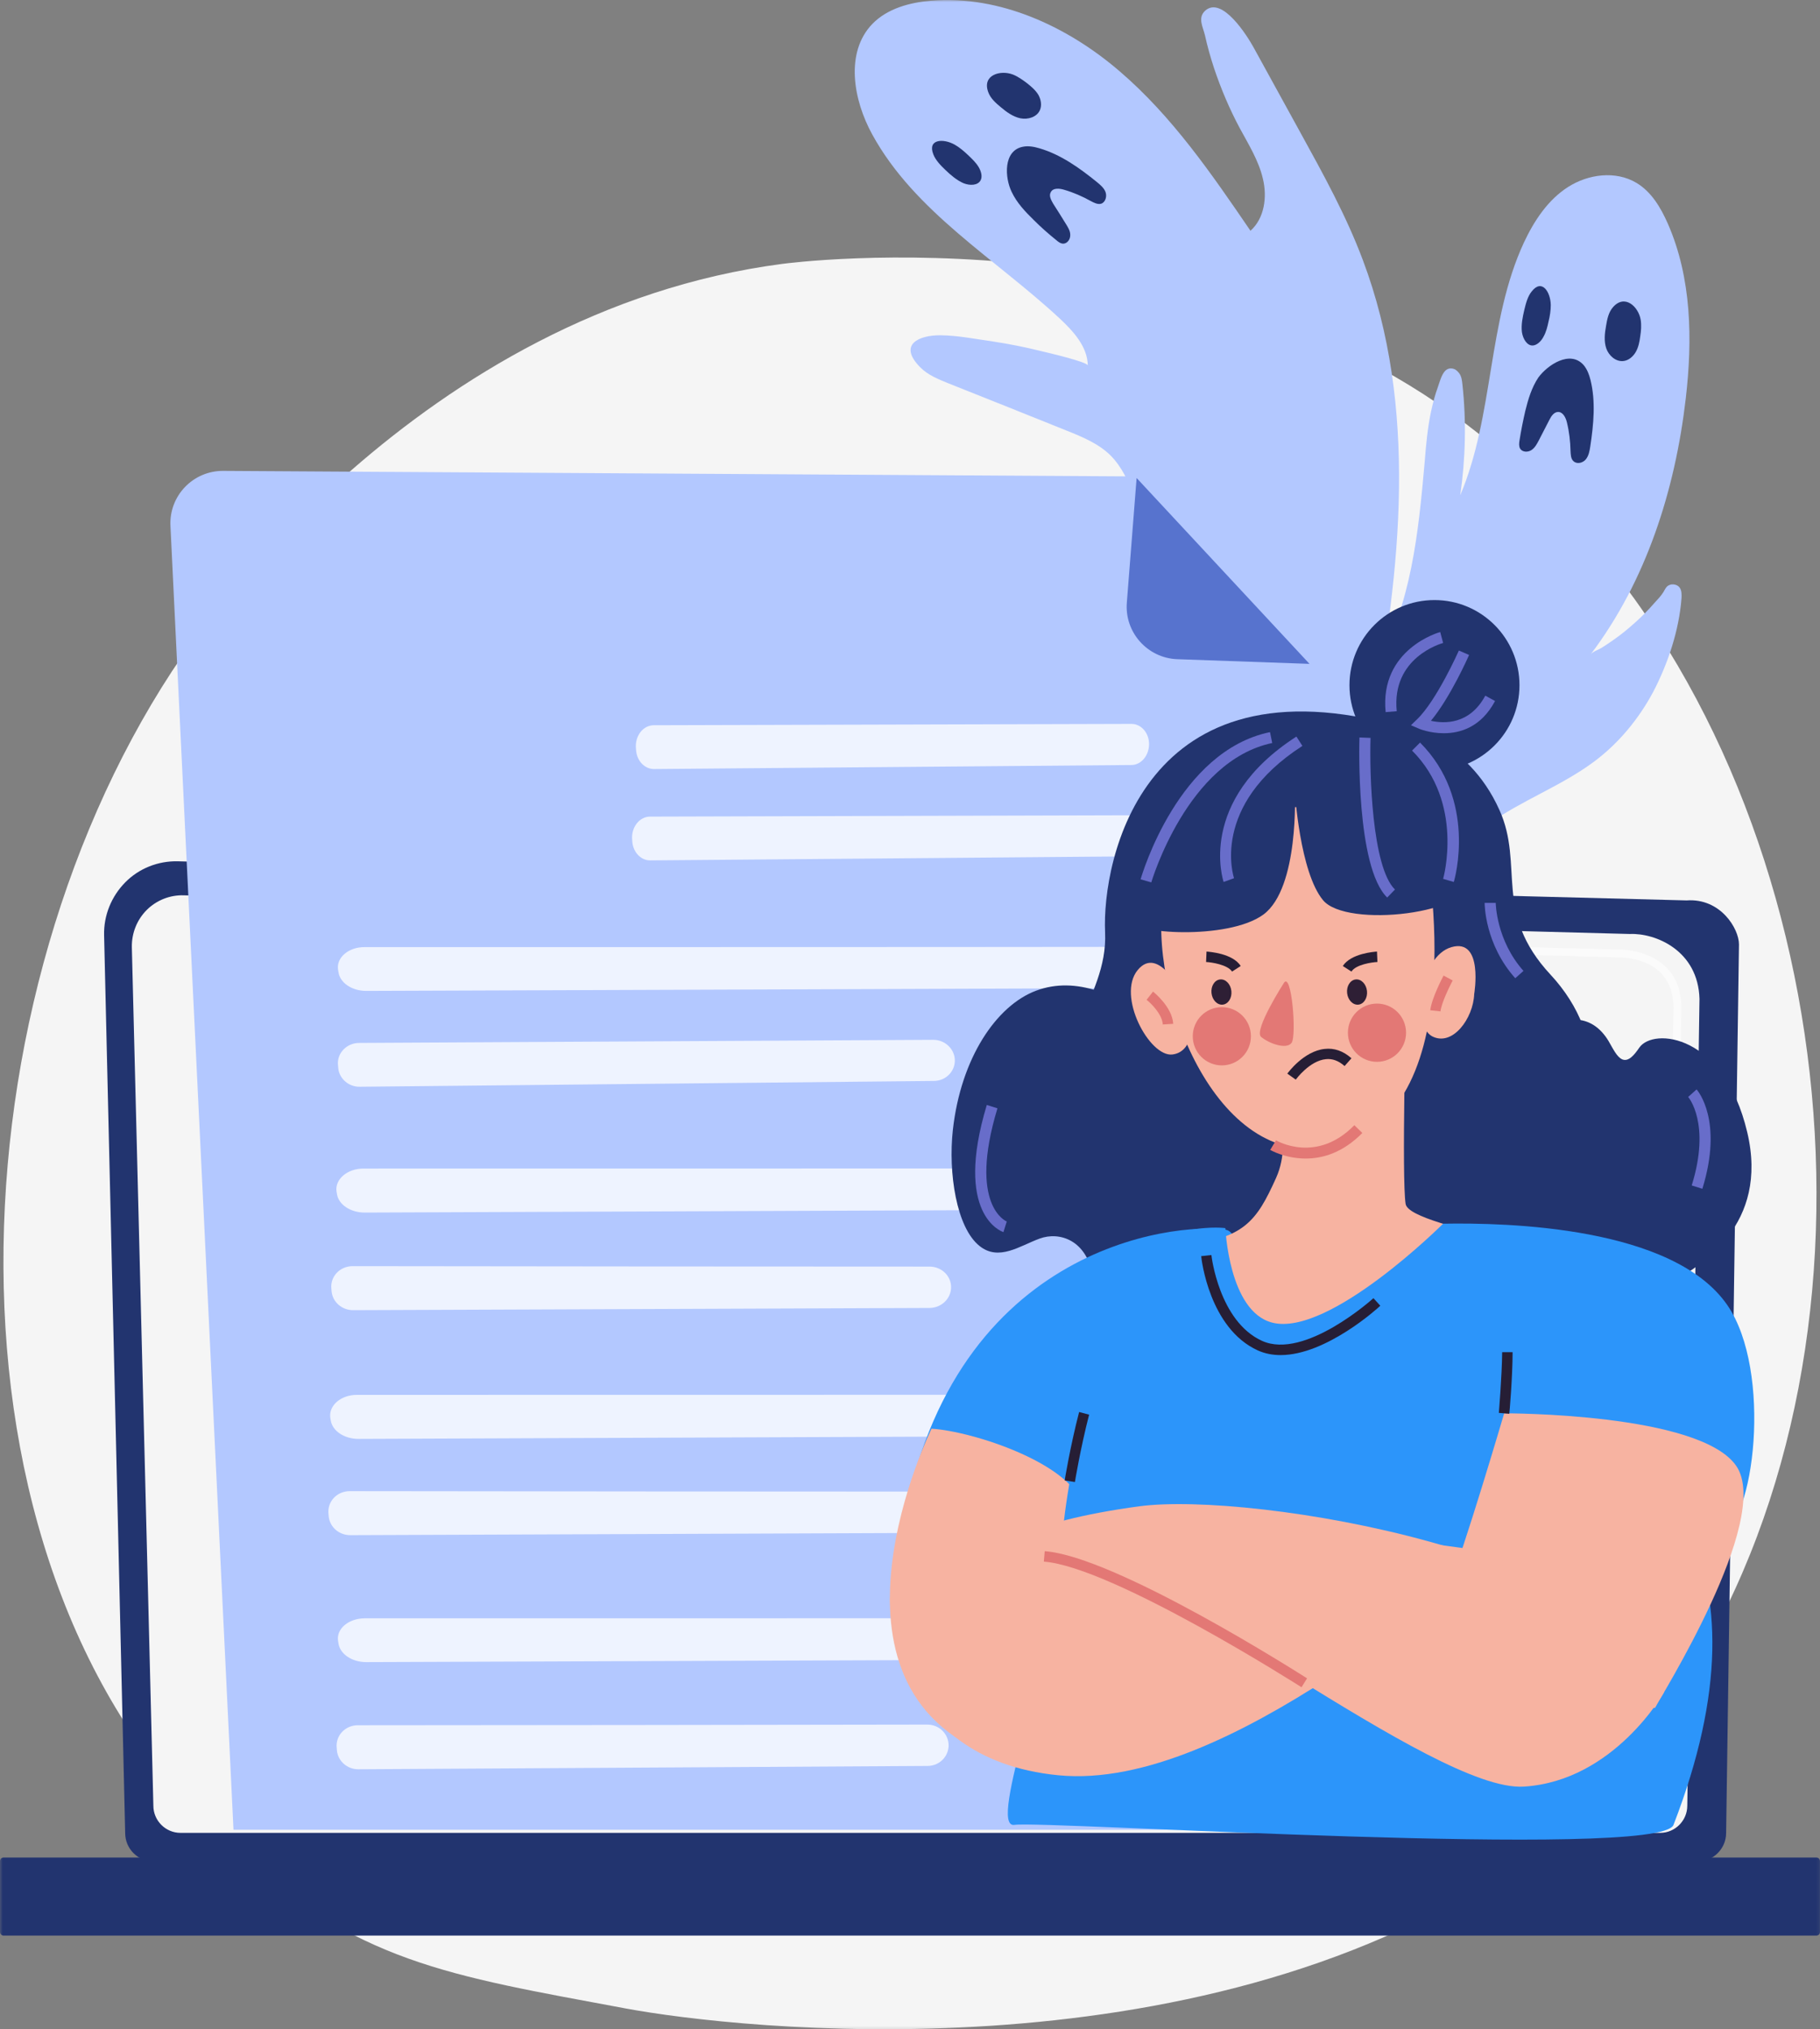 <svg xmlns="http://www.w3.org/2000/svg" xmlns:xlink="http://www.w3.org/1999/xlink" width="537" height="598.7" viewBox="0 0 537 598.7">
  <rect x="0" y="0" width="537" height="598.7" fill="#808080" stroke="none"/>
  <defs>
    <rect id="rect-1" width="537" height="598.7" x="0" y="0"/>
    <mask id="mask-2" maskContentUnits="userSpaceOnUse" maskUnits="userSpaceOnUse">
      <rect width="537" height="598.7" x="0" y="0" fill="black"/>
      <use fill="white" xlink:href="#rect-1"/>
    </mask>
  </defs>
  <g>
    <use fill="none" xlink:href="#rect-1"/>
    <g mask="url(#mask-2)">
      <path fill="rgb(245,245,245)" fill-rule="evenodd" d="M471.578 528.708c-13.949 14.366-16.83 16.465-26.392 22.828C352.128 613.787 217.55 598.7 184.676 592.6 131.63 582.694 105.566 579.218 67.125 544.386c-87.426-79.109-83.17-244.15-16.372-346.35 7.924-12.135 73.477-106.201 180.026-120.173 2.62-.328 126.064-16.662 209.365 53.264 11.919 10.036 31.107 28.075 48.919 55.56 65.095 100.691 65.291 256.614-17.485 342.021z"/>
      <g>
        <path fill="rgb(179,200,255)" fill-rule="evenodd" d="M364.702 313.486c5.959 2.624 16.634-11.873 22.2-15.218 7.99-4.789 16.11-9.774 22.069-16.858 5.501-6.494 8.972-14.497 13.752-21.516 4.388-6.428 9.954-12.135 16.306-16.662 9.889-7.084 21.611-11.283 31.369-18.564 7.204-5.379 13.098-12.529 17.354-20.466 4.388-8.396 7.662-18.236 8.382-27.682.065-1.115.065-2.361-.589-3.214-.589-.722-1.572-.984-2.489-.853-1.441.328-1.637 1.246-2.292 2.296-.72 1.115-1.637 2.099-2.554 3.083-1.834 2.099-3.733 4.067-5.828 5.904-2.03 1.837-4.191 3.608-6.483 5.182-1.113.787-2.227 1.509-3.34 2.23-.848.522-2.604 1.11-3.201 1.892 16.367-21.645 24.878-48.404 28.021-75.36 2.03-17.449 1.768-35.685-5.305-51.756-2.096-4.723-4.846-9.38-9.299-12.004-6.09-3.608-14.145-2.558-20.105 1.246-5.959 3.805-10.02 9.971-13.032 16.399-10.805 23.287-8.775 50.903-18.795 74.583 1.572-10.823 1.834-21.844.655-32.667-.131-1.246-.262-2.493-1.048-3.477-.262-.328-.589-.656-.982-.918-.655-.394-1.572-.525-2.292-.197-1.703.722-2.358 3.805-2.947 5.379-.851 2.296-1.441 4.657-1.965 7.019-1.048 4.92-1.506 9.905-1.899 14.956-1.834 20.729-3.929 42.244-14.407 60.218-4.322 7.412-9.954 13.972-14.08 21.516-11.526 21.319-56.516 68.811-62.672 92.229-1.965 7.675 28.225.066 35.494 3.28z"/>
        <path fill="rgb(179,200,255)" fill-rule="evenodd" d="M312.704 94c-19.057-17.711-42.829-31.486-55.337-54.314-5.632-10.233-8.055-24.205 0-32.602C261.82 2.493 268.435.722 274.787.197c20.236-1.64 40.21 7.609 55.599 20.86 15.455 13.251 27.112 30.24 38.572 47.033 4.126-3.673 4.977-9.971 3.667-15.35-1.244-5.379-4.257-10.167-6.876-15.022-3.012-5.641-5.501-11.545-7.531-17.58-1.048-3.214-1.965-6.428-2.685-9.708-.589-2.493-2.227-5.182.065-7.281 4.977-4.461 12.443 7.478 14.342 10.955L383.89 39.489c6.68 12.135 13.36 24.271 18.206 37.193 16.306 43.228 11.329 91.442 2.554 136.834l-36.215 69.729c-9.561 2.886-22.004.525-25.802-8.724-2.358-5.707-.72-12.201.589-18.17 8.12-36.341 5.108-75.174-8.513-109.809-1.703-4.395-3.733-8.856-7.073-12.201-3.536-3.477-8.317-5.445-12.901-7.281-11.591-4.657-23.183-9.315-34.774-13.906-3.078-1.246-6.221-2.493-8.513-4.854-6.614-6.756-.131-9.446 6.09-9.38 5.239.066 10.282 1.115 15.455 1.837 4.846.722 9.627 1.706 14.407 2.886 1.374.328 13.531 3.143 13.556 4.195-.067-5.509-4.192-10.034-8.251-13.838z"/>
        <g>
          <path fill="rgb(34,52,111)" fill-rule="evenodd" d="M301.833 43.294c1.572-.328 3.274 0 4.846.459 6.287 1.837 11.788 5.772 16.896 9.905 1.048.853 2.161 1.771 2.62 3.017.458 1.246 0 2.952-1.244 3.411-1.048.328-2.161-.262-3.143-.787-2.489-1.378-5.043-2.493-7.728-3.28-1.441-.459-3.405-.656-4.06.722-.589 1.05.131 2.296.72 3.345 1.244 1.968 2.489 3.87 3.667 5.838.655 1.05 1.375 2.165 1.375 3.345.065 1.246-.786 2.558-2.03 2.624-.786 0-1.506-.525-2.096-1.05-2.292-1.837-4.519-3.805-6.614-5.904-2.554-2.493-5.043-5.117-6.549-8.331-2.03-4.133-2.554-12.201 3.34-13.316z"/>
          <path fill="rgb(34,52,111)" fill-rule="evenodd" d="M298.821 21.975c1.506.59 2.881 1.574 4.191 2.558 1.244.984 2.489 2.033 3.34 3.411.786 1.378 1.113 3.149.458 4.592-.917 2.033-3.536 2.821-5.763 2.361-2.161-.459-4.06-1.837-5.763-3.28-1.506-1.246-3.078-2.624-3.733-4.526-1.768-4.985 3.602-6.494 7.269-5.117z"/>
          <path fill="rgb(34,52,111)" fill-rule="evenodd" d="M281.729 42.703c1.375.787 2.685 1.902 3.864 3.017 1.179 1.115 2.358 2.23 3.143 3.542.786 1.312 1.179 2.886.589 3.936-.786 1.509-3.078 1.64-5.043.853-1.965-.853-3.733-2.361-5.37-3.936-1.441-1.378-2.881-2.886-3.536-4.592-1.768-4.526 3.012-4.723 6.352-2.821z"/>
        </g>
        <g>
          <path fill="rgb(34,52,111)" fill-rule="evenodd" d="M467.255 107.71c1.048 1.246 1.637 2.821 2.03 4.395 1.572 6.363.917 13.119-.065 19.613-.196 1.312-.458 2.755-1.31 3.805-.851 1.05-2.554 1.509-3.602.59-.851-.722-.851-1.968-.917-3.083-.065-2.821-.393-5.641-1.048-8.331-.327-1.443-1.179-3.214-2.685-3.149-1.179.066-1.965 1.246-2.489 2.296l-3.143 6.1c-.589 1.115-1.179 2.23-2.227 2.886-1.048.656-2.62.59-3.274-.459-.393-.656-.327-1.574-.196-2.361.458-2.952 1.048-5.838 1.703-8.724.851-3.477 1.899-6.953 3.864-9.905 2.685-3.673 9.365-8.2 13.36-3.673z"/>
          <path fill="rgb(34,52,111)" fill-rule="evenodd" d="M484.086 94.328c.262 1.64.131 3.28-.131 4.92-.196 1.574-.524 3.214-1.31 4.592-.786 1.378-2.161 2.558-3.733 2.689-2.227.197-4.257-1.64-4.977-3.739-.72-2.099-.458-4.461-.065-6.625.327-1.968.72-4.001 2.03-5.51 3.471-4.001 7.531-.197 8.186 3.673z"/>
          <path fill="rgb(34,52,111)" fill-rule="evenodd" d="M457.563 89.999c0 1.64-.262 3.28-.655 4.854-.327 1.574-.72 3.149-1.506 4.526-.72 1.378-1.899 2.427-3.078 2.558-1.703.131-2.947-1.837-3.274-3.936-.262-2.165.196-4.395.72-6.625.458-1.902.982-3.936 2.161-5.379 3.012-3.87 5.566.131 5.632 4.001z"/>
        </g>
      </g>
      <g>
        <path fill="rgb(34,52,111)" fill-rule="evenodd" d="M36.935 540.844c0 4.657 3.798 8.396 8.448 8.396h455.468c4.65 0 8.448-3.805 8.448-8.396l3.798-262.19c0-4.657-5.435-13.71-15.455-12.988L52.456 254.121c-5.828-.131-11.46 2.099-15.521 6.232-4.06 4.133-6.352 9.708-6.221 15.546l6.221 264.945z"/>
        <path fill="rgb(245,245,245)" fill-rule="evenodd" d="M45.252 532.775c0 4.395 3.602 8.003 7.99 8.003h436.607c4.388 0 7.99-3.608 7.99-8.003l3.602-238.05c-.393-14.3-12.967-19.482-20.563-19.154l-426.653-11.414c-4.06-.131-8.055 1.443-10.936 4.329-2.881 2.886-4.453 6.822-4.388 10.955l6.352 253.334z"/>
        <g opacity=".6">
          <path fill="rgb(255,255,255)" fill-rule="evenodd" d="M493.123 419.687c-.655 0-1.179-.525-1.179-1.181l.262-19.285c0-.656.524-1.181 1.179-1.181.655 0 1.179.525 1.179 1.181l-.262 19.285c0 .656-.524 1.181-1.179 1.181z"/>
          <path fill="rgb(255,255,255)" fill-rule="evenodd" d="M493.844 372.392c-.655 0-1.179-.525-1.179-1.181l1.113-73.927c0-4.395-1.375-7.872-3.929-10.43-4.846-4.657-12.574-4.395-12.901-4.395l-136.411-3.673c-.655 0-1.179-.525-1.113-1.181 0-.656.524-1.181 1.179-1.115l136.28 3.673c.851-.066 9.037-.197 14.538 5.051 3.078 2.952 4.65 7.019 4.65 12.07l-1.048 73.993c-.065.59-.589 1.115-1.179 1.115z"/>
        </g>
        <path fill="rgb(34,52,111)" fill-rule="evenodd" d="M1.048 571.084h534.904c.589 0 1.048-.459 1.048-1.05v-20.925c0-.59-.458-1.05-1.048-1.05H1.048C.458 548.059 0 548.519 0 549.109v20.925c0 .525.458 1.05 1.048 1.05z"/>
      </g>
      <g>
        <path fill="rgb(179,200,255)" fill-rule="evenodd" d="M336.149 140.573L65.881 138.934c-8.906-.066-16.045 7.347-15.586 16.268l18.599 384.658h300.785l16.699-343.726-50.229-55.56z"/>
        <path fill="rgb(87,115,206)" fill-rule="evenodd" d="M347.347 194.494c-8.775-.328-15.586-7.937-14.866-16.727l2.881-36.734 51.015 54.839-39.031-1.378z"/>
        <g>
          <g>
            <g opacity=".78">
              <path fill="rgb(255,255,255)" fill-rule="evenodd" d="M192.927 213.976c24.23-.066 117.42-.328 140.93-.394 2.947 0 5.305 2.821 5.174 6.232-.131 3.28-2.423 5.904-5.239 5.904l-140.864 1.181c-2.685 0-4.977-2.361-5.239-5.445l-.065-.787c-.262-3.608 2.161-6.691 5.305-6.691z"/>
            </g>
          </g>
          <g>
            <g opacity=".78">
              <path fill="rgb(255,255,255)" fill-rule="evenodd" d="M191.814 240.936c24.23-.066 117.42-.328 140.93-.394 2.947 0 5.305 2.821 5.174 6.232-.131 3.28-2.423 5.904-5.239 5.904l-140.864 1.181c-2.685 0-4.977-2.361-5.239-5.445l-.065-.787c-.262-3.542 2.161-6.691 5.305-6.691z"/>
            </g>
          </g>
          <g>
            <g opacity=".78">
              <path fill="rgb(255,255,255)" fill-rule="evenodd" d="M107.662 279.441c37.459 0 181.336 0 217.616-.066 4.584 0 8.317 2.821 8.186 6.297-.065 3.28-3.602 5.838-7.924 5.904l-217.485.787c-4.191 0-7.728-2.361-8.186-5.51l-.131-.787c-.524-3.542 3.143-6.691 7.924-6.625z"/>
            </g>
          </g>
          <g>
            <g opacity=".78">
              <path fill="rgb(255,255,255)" fill-rule="evenodd" d="M105.959 307.714c29.142-.131 141.126-.787 169.417-.918 3.536 0 6.418 2.821 6.352 6.232-.065 3.28-2.816 5.904-6.221 5.904l-169.351 1.706c-3.274.066-6.025-2.361-6.352-5.445l-.065-.787c-.458-3.542 2.489-6.691 6.221-6.691z"/>
            </g>
          </g>
          <g>
            <g opacity=".78">
              <path fill="rgb(255,255,255)" fill-rule="evenodd" d="M107.269 344.776c37.459 0 181.336 0 217.616-.066 4.584 0 8.317 2.821 8.186 6.297-.065 3.28-3.602 5.838-7.924 5.904l-217.55.853c-4.191 0-7.728-2.361-8.186-5.51l-.131-.787c-.458-3.542 3.209-6.691 7.99-6.691z"/>
            </g>
          </g>
          <g>
            <g opacity=".78">
              <path fill="rgb(255,255,255)" fill-rule="evenodd" d="M104.06 373.573c29.273.066 141.781.131 170.203.131 3.602 0 6.483 2.821 6.352 6.297-.131 3.28-2.881 5.838-6.287 5.904l-170.137.656c-3.274 0-6.025-2.361-6.352-5.51l-.065-.787c-.393-3.608 2.489-6.691 6.287-6.691z"/>
            </g>
          </g>
          <g>
            <g opacity=".78">
              <path fill="rgb(255,255,255)" fill-rule="evenodd" d="M105.435 411.553c37.459 0 181.336 0 217.616-.066 4.584 0 8.317 2.821 8.186 6.297-.065 3.28-3.602 5.838-7.924 5.904l-217.55.853c-4.191 0-7.728-2.361-8.186-5.51l-.131-.787c-.458-3.608 3.209-6.756 7.99-6.691z"/>
            </g>
          </g>
          <g>
            <g opacity=".78">
              <path fill="rgb(255,255,255)" fill-rule="evenodd" d="M103.209 439.956c29.273.066 141.781.131 170.203.131 3.602 0 6.483 2.821 6.352 6.297-.131 3.28-2.881 5.838-6.287 5.904l-170.137.656c-3.274 0-6.025-2.361-6.352-5.51l-.065-.787c-.393-3.608 2.489-6.691 6.287-6.691z"/>
            </g>
          </g>
          <g opacity=".78">
            <path fill="rgb(255,255,255)" fill-rule="evenodd" d="M107.662 477.478c37.459 0 181.336 0 217.616-.066 4.584 0 8.317 2.821 8.186 6.297-.065 3.28-3.602 5.838-7.924 5.904l-217.485.787c-4.191 0-7.728-2.361-8.186-5.51l-.131-.787c-.524-3.542 3.143-6.625 7.924-6.625z"/>
          </g>
          <g opacity=".78">
            <path fill="rgb(255,255,255)" fill-rule="evenodd" d="M105.566 509.029c28.946 0 140.013-.131 168.042-.197 3.536 0 6.352 2.821 6.287 6.297-.131 3.28-2.816 5.904-6.221 5.904l-167.976.984c-3.209 0-5.959-2.361-6.287-5.51l-.065-.787c-.393-3.608 2.489-6.691 6.221-6.691z"/>
          </g>
        </g>
      </g>
      <path fill="rgb(34,52,111)" fill-rule="evenodd" d="M440.144 312.633c6.025-1.05 11.329-6.56 17.027-9.708 5.697-3.149 12.77-3.477 17.42 4.198 1.244 2.099 2.423 4.723 4.06 5.445 1.899.787 3.602-1.378 5.043-3.477 4.126-5.969 24.951-4.067 31.827 24.927 6.549 27.551-14.014 39.358-21.545 43.95-2.423 1.443 2.096 24.861-.524 24.271-6.418-1.509-11.395-11.151-16.306-19.285-4.912-8.134-11.526-15.809-17.42-12.135-2.161 1.378-3.929 4.133-5.828 6.494-10.02 12.857-24.165 15.218-36.215 6.035-4.06-3.083-7.859-7.347-11.984-9.839-5.501-3.28-11.46-3.083-16.634.459-7.924 5.445-13.294 17.973-20.236 26.435-9.43 11.479-21.873 15.087-33.464 9.643-5.37-2.493-11.264-8.396-12.377-18.17-.589-5.051.262-10.233-.524-15.218-1.768-10.758-9.823-13.382-15.717-11.217-5.894 2.165-12.05 6.756-17.747 2.165-6.811-5.445-9.234-21.516-7.859-34.176 2.358-21.253 12.836-36.734 24.558-41.129 11.722-4.395 24.558.984 35.887 10.627 6.352 5.445 13.49 12.398 19.712 8.134 5.174-3.542 7.99-14.038 13.229-17.449 7.138-4.723 14.08 5.772 21.349 4.723 4.977-.722 9.037-5.313 13.752-6.822 5.501-1.706 8.251 3.608 12.377 9.839 5.174 8.003 11.591 12.463 18.14 11.283z"/>
      <path fill="rgb(44,149,250)" fill-rule="evenodd" d="M265.553 454.781s33.071 18.957 52.849 16.334c19.843-2.558 57.76-106.07 43.156-108.3-14.538-2.165-82.842 4.461-96.005 91.966z"/>
      <path fill="rgb(34,52,111)" fill-rule="evenodd" d="M413.555 214.501s19.253 3.017 28.88 24.533c7.335 16.268-1.965 30.24 15.062 48.541s18.075 45.918-15.324 49.263c-20.76 2.099-30.19 17.973-48.657 14.234-18.533-3.673-18.664-6.232-36.28-4.985-20.563 1.443-30.779-2.689-37.786-16.137-11.722-22.434 7.531-34.438 6.614-54.839-.982-21.319 11.264-82.258 87.492-60.611z"/>
      <path fill="rgb(247,179,161)" fill-rule="evenodd" d="M414.865 296.497s-1.31 51.165-.131 58.709c1.179 7.544 61.166 14.3 76.621 27.551 15.455 13.251-47.086 40.998-76.555 60.021-22.593 14.562-85.593-73.993-66.667-75.436 18.926-1.509 22.659-7.15 28.356-19.745 5.763-12.726-2.489-26.567-2.489-26.567s38.245-22.303 40.864-24.533z"/>
      <path fill="rgb(247,179,161)" fill-rule="evenodd" d="M420.628 249.923s16.11 83.767-31.434 88.883c-32.744 3.542-51.932-50.641-45.252-77.404 6.614-26.698 55.534-30.371 76.686-11.479z"/>
      <ellipse cx="360.39" cy="292.696" fill="rgb(46,31,53)" rx="2.947" ry="3.739" transform="rotate(-6.188 360.39 292.696)"/>
      <ellipse cx="400.404" cy="292.697" fill="rgb(46,31,53)" rx="2.947" ry="3.739" transform="rotate(-6.188 400.404 292.697)"/>
      <path fill="rgb(247,179,161)" fill-rule="evenodd" d="M349.05 293.807s-7.073-15.218-13.36-7.609c-6.287 7.609 3.471 25.714 10.216 24.927 6.745-.787 7.007-11.217 3.143-17.317z"/>
      <path fill="rgb(247,179,161)" fill-rule="evenodd" d="M434.97 293.282s2.816-16.53-6.68-13.841c-9.496 2.689-11.722 23.09-5.763 26.304 6.025 3.149 12.181-5.248 12.443-12.463z"/>
      <path fill="rgb(34,52,111)" fill-rule="evenodd" d="M409.299 220.273s24.558 11.086 25.278 38.702c.262 10.758-37.328 14.956-44.204 6.625-6.876-8.265-8.317-32.011-8.317-32.011s1.31 28.338-9.234 36.209c-10.544 7.806-39.948 5.51-37.459 1.968 2.489-3.542 4.65-45.655 30.255-55.364 25.606-9.774 43.68 3.87 43.68 3.87z"/>
      <path fill="rgb(227,120,117)" fill-rule="evenodd" d="M385.265 341.824c-6.09 0-10.413-2.493-10.478-2.558l1.703-2.821c.458.262 12.05 6.888 23.117-4.461l2.358 2.296c-5.828 5.904-11.788 7.544-16.699 7.544z"/>
      <ellipse cx="406.286" cy="304.696" fill="rgb(227,120,117)" rx="8.579" ry="8.593"/>
      <ellipse cx="360.51" cy="305.746" fill="rgb(227,120,117)" rx="8.579" ry="8.593"/>
      <path fill="rgb(44,149,250)" fill-rule="evenodd" d="M361.558 362.356s.982 24.599 13.818 27.879c16.83 4.329 50.426-29.19 50.426-29.19 18.795-.328 67.911.787 83.89 24.074 13.294 19.351 8.055 64.875-2.554 67.958-12.115 3.477-201.179 11.676-207.793 7.084-6.614-4.592 10.478-75.502 25.933-86.194 20.432-14.038 36.28-11.611 36.28-11.611z"/>
      <ellipse cx="423.248" cy="202.169" fill="rgb(34,52,111)" rx="25.082" ry="25.123"/>
      <path fill="rgb(247,179,161)" fill-rule="evenodd" d="M274.852 421.524c12.312.787 41.454 10.299 44.728 22.893 3.209 12.595 23.641 92.426-26.326 73.862-55.861-20.729-18.402-96.755-18.402-96.755z"/>
      <path fill="rgb(44,149,250)" fill-rule="evenodd" d="M325.278 396.991s-11.067 35.16-12.246 62.514c-1.244 27.354-22.069 80.225-13.687 78.913 8.382-1.312 190.439 10.43 194.433 0 60.576-156.645-137.066-148.445-168.5-141.426z"/>
      <path fill="rgb(104,109,202)" fill-rule="evenodd" d="M409.299 264.813c-9.234-8.987-8.251-45.655-8.186-47.23l3.274.131c-.327 10.233.393 38.112 7.204 44.737l-2.292 2.361z"/>
      <path fill="rgb(104,109,202)" fill-rule="evenodd" d="M361.034 260.222c-.065-.262-8.055-23.877 21.48-42.9l1.768 2.755c-27.374 17.645-20.236 38.833-20.17 39.03l-3.078 1.115z"/>
      <path fill="rgb(104,109,202)" fill-rule="evenodd" d="M339.685 260.353l-3.143-.918c.458-1.574 11.198-37.849 38.179-43.425l.655 3.214c-25.082 5.248-35.56 40.801-35.691 41.129z"/>
      <path fill="rgb(104,109,202)" fill-rule="evenodd" d="M428.945 260.222l-3.143-.918c.065-.197 6.287-22.434-9.168-37.849l2.358-2.361c16.83 16.858 10.282 40.145 9.954 41.129z"/>
      <path fill="rgb(104,109,202)" fill-rule="evenodd" d="M500.589 321.423c.327.394 7.924 9.184 1.703 29.322l-3.143-.984c5.697-18.301-.982-26.042-1.048-26.107l2.489-2.23z"/>
      <path fill="rgb(104,109,202)" fill-rule="evenodd" d="M296.07 363.536c-.589-.197-14.669-5.182-4.912-37.521l3.143.984c-8.71 28.797 2.685 33.389 2.75 33.389l-.982 3.149z"/>
      <path fill="rgb(104,109,202)" fill-rule="evenodd" d="M408.84 210.106c-1.834-18.629 15.914-23.615 16.11-23.615l.851 3.214c-.655.197-15.259 4.329-13.687 20.138l-3.274.262z"/>
      <path fill="rgb(104,109,202)" fill-rule="evenodd" d="M425.998 216.338c-4.126 0-7.335-1.312-7.4-1.378l-2.292-.984 1.768-1.706c5.828-5.576 12.312-20.204 12.377-20.335l3.012 1.312c-.262.59-5.566 12.595-11.264 19.417 3.798.853 11.395 1.246 16.045-7.412l2.881 1.574c-4.126 7.74-10.282 9.512-15.128 9.512z"/>
      <path fill="rgb(104,109,202)" fill-rule="evenodd" d="M447.085 288.625c-8.972-10.036-9.037-21.778-9.037-22.237h3.274c0 .131.131 11.02 8.186 20.073l-2.423 2.165z"/>
      <path fill="rgb(247,179,161)" fill-rule="evenodd" d="M443.811 416.997s57.76-.197 68.5 15.546c10.74 15.743-22.921 69.008-23.903 71.238-.982 2.23-65.75-24.074-61.1-35.291 4.65-11.217 16.503-51.493 16.503-51.493z"/>
      <path fill="rgb(247,179,161)" fill-rule="evenodd" d="M490.962 499.321s-14.669 26.173-41.388 27.813c-26.719 1.64-108.906-65.925-136.542-67.564-27.636-1.64-10.151-10.692 23.183-15.153 33.333-4.395 143.222 13.906 154.748 54.904z"/>
      <path fill="rgb(247,179,161)" fill-rule="evenodd" d="M262.606 471.377s-.917 47.492 49.705 52.412c50.688 4.92 118.009-60.218 131.5-63.432 13.49-3.149-117.878-16.334-144.532-7.281-26.588 9.118-36.673 18.301-36.673 18.301z"/>
      <path fill="rgb(38,30,53)" fill-rule="evenodd" d="M382.318 318.537l-2.489-1.771c.196-.262 4.846-6.625 11.002-7.281 2.816-.328 5.501.59 7.924 2.755l-2.03 2.296c-1.768-1.574-3.602-2.23-5.501-2.033-4.846.459-8.841 5.969-8.906 6.035z"/>
      <path fill="rgb(38,30,53)" fill-rule="evenodd" d="M363.523 286.657c-1.31-2.033-6.09-2.755-7.662-2.821l.131-3.083c.786.066 7.728.525 10.085 4.264l-2.554 1.64z"/>
      <path fill="rgb(38,30,53)" fill-rule="evenodd" d="M398.755 286.657l-2.554-1.64c2.423-3.739 9.299-4.198 10.085-4.264l.131 3.083c-1.572.066-6.352.722-7.662 2.821z"/>
      <path fill="rgb(227,120,117)" fill-rule="evenodd" d="M378.781 290.068s-8.972 13.972-6.68 15.874c2.292 1.902 7.4 3.805 8.972 1.771 1.572-2.033 0-21.45-2.292-17.645z"/>
      <path fill="rgb(38,30,53)" fill-rule="evenodd" d="M445.317 417.129l-3.078-.262c0-.131.917-10.889.982-17.908h3.078c0 7.15-.917 18.039-.982 18.17z"/>
      <path fill="rgb(38,30,53)" fill-rule="evenodd" d="M377.865 399.811c-2.292 0-4.584-.394-6.745-1.378C356.843 391.94 354.485 371.539 354.42 370.621l3.012-.328c0 .197 2.227 19.548 14.931 25.32 12.574 5.707 32.678-12.398 32.875-12.595l2.03 2.23c-.72.722-15.979 14.562-29.404 14.562z"/>
      <path fill="rgb(38,30,53)" fill-rule="evenodd" d="M317.157 437.267L314.145 436.808c0-.131 1.637-10.102 4.257-20.204l2.947.787c-2.554 9.905-4.191 19.81-4.191 19.876z"/>
      <path fill="rgb(227,120,117)" fill-rule="evenodd" d="M384.02 497.812c-.524-.328-55.796-35.553-76.031-37.062l.262-3.083c21.022 1.574 75.115 36.078 77.407 37.521l-1.637 2.624z"/>
      <path fill="rgb(227,120,117)" fill-rule="evenodd" d="M425.016 298.399l-3.012-.328c.458-3.739 3.798-9.971 3.929-10.233l2.685 1.443c-.851 1.64-3.274 6.494-3.602 9.118z"/>
      <path fill="rgb(227,120,117)" fill-rule="evenodd" d="M343.091 302.269c-.196-3.083-3.536-6.297-4.781-7.281l1.899-2.427c.196.197 5.632 4.461 5.959 9.512l-3.078.197z"/>
    </g>
  </g>
</svg>
